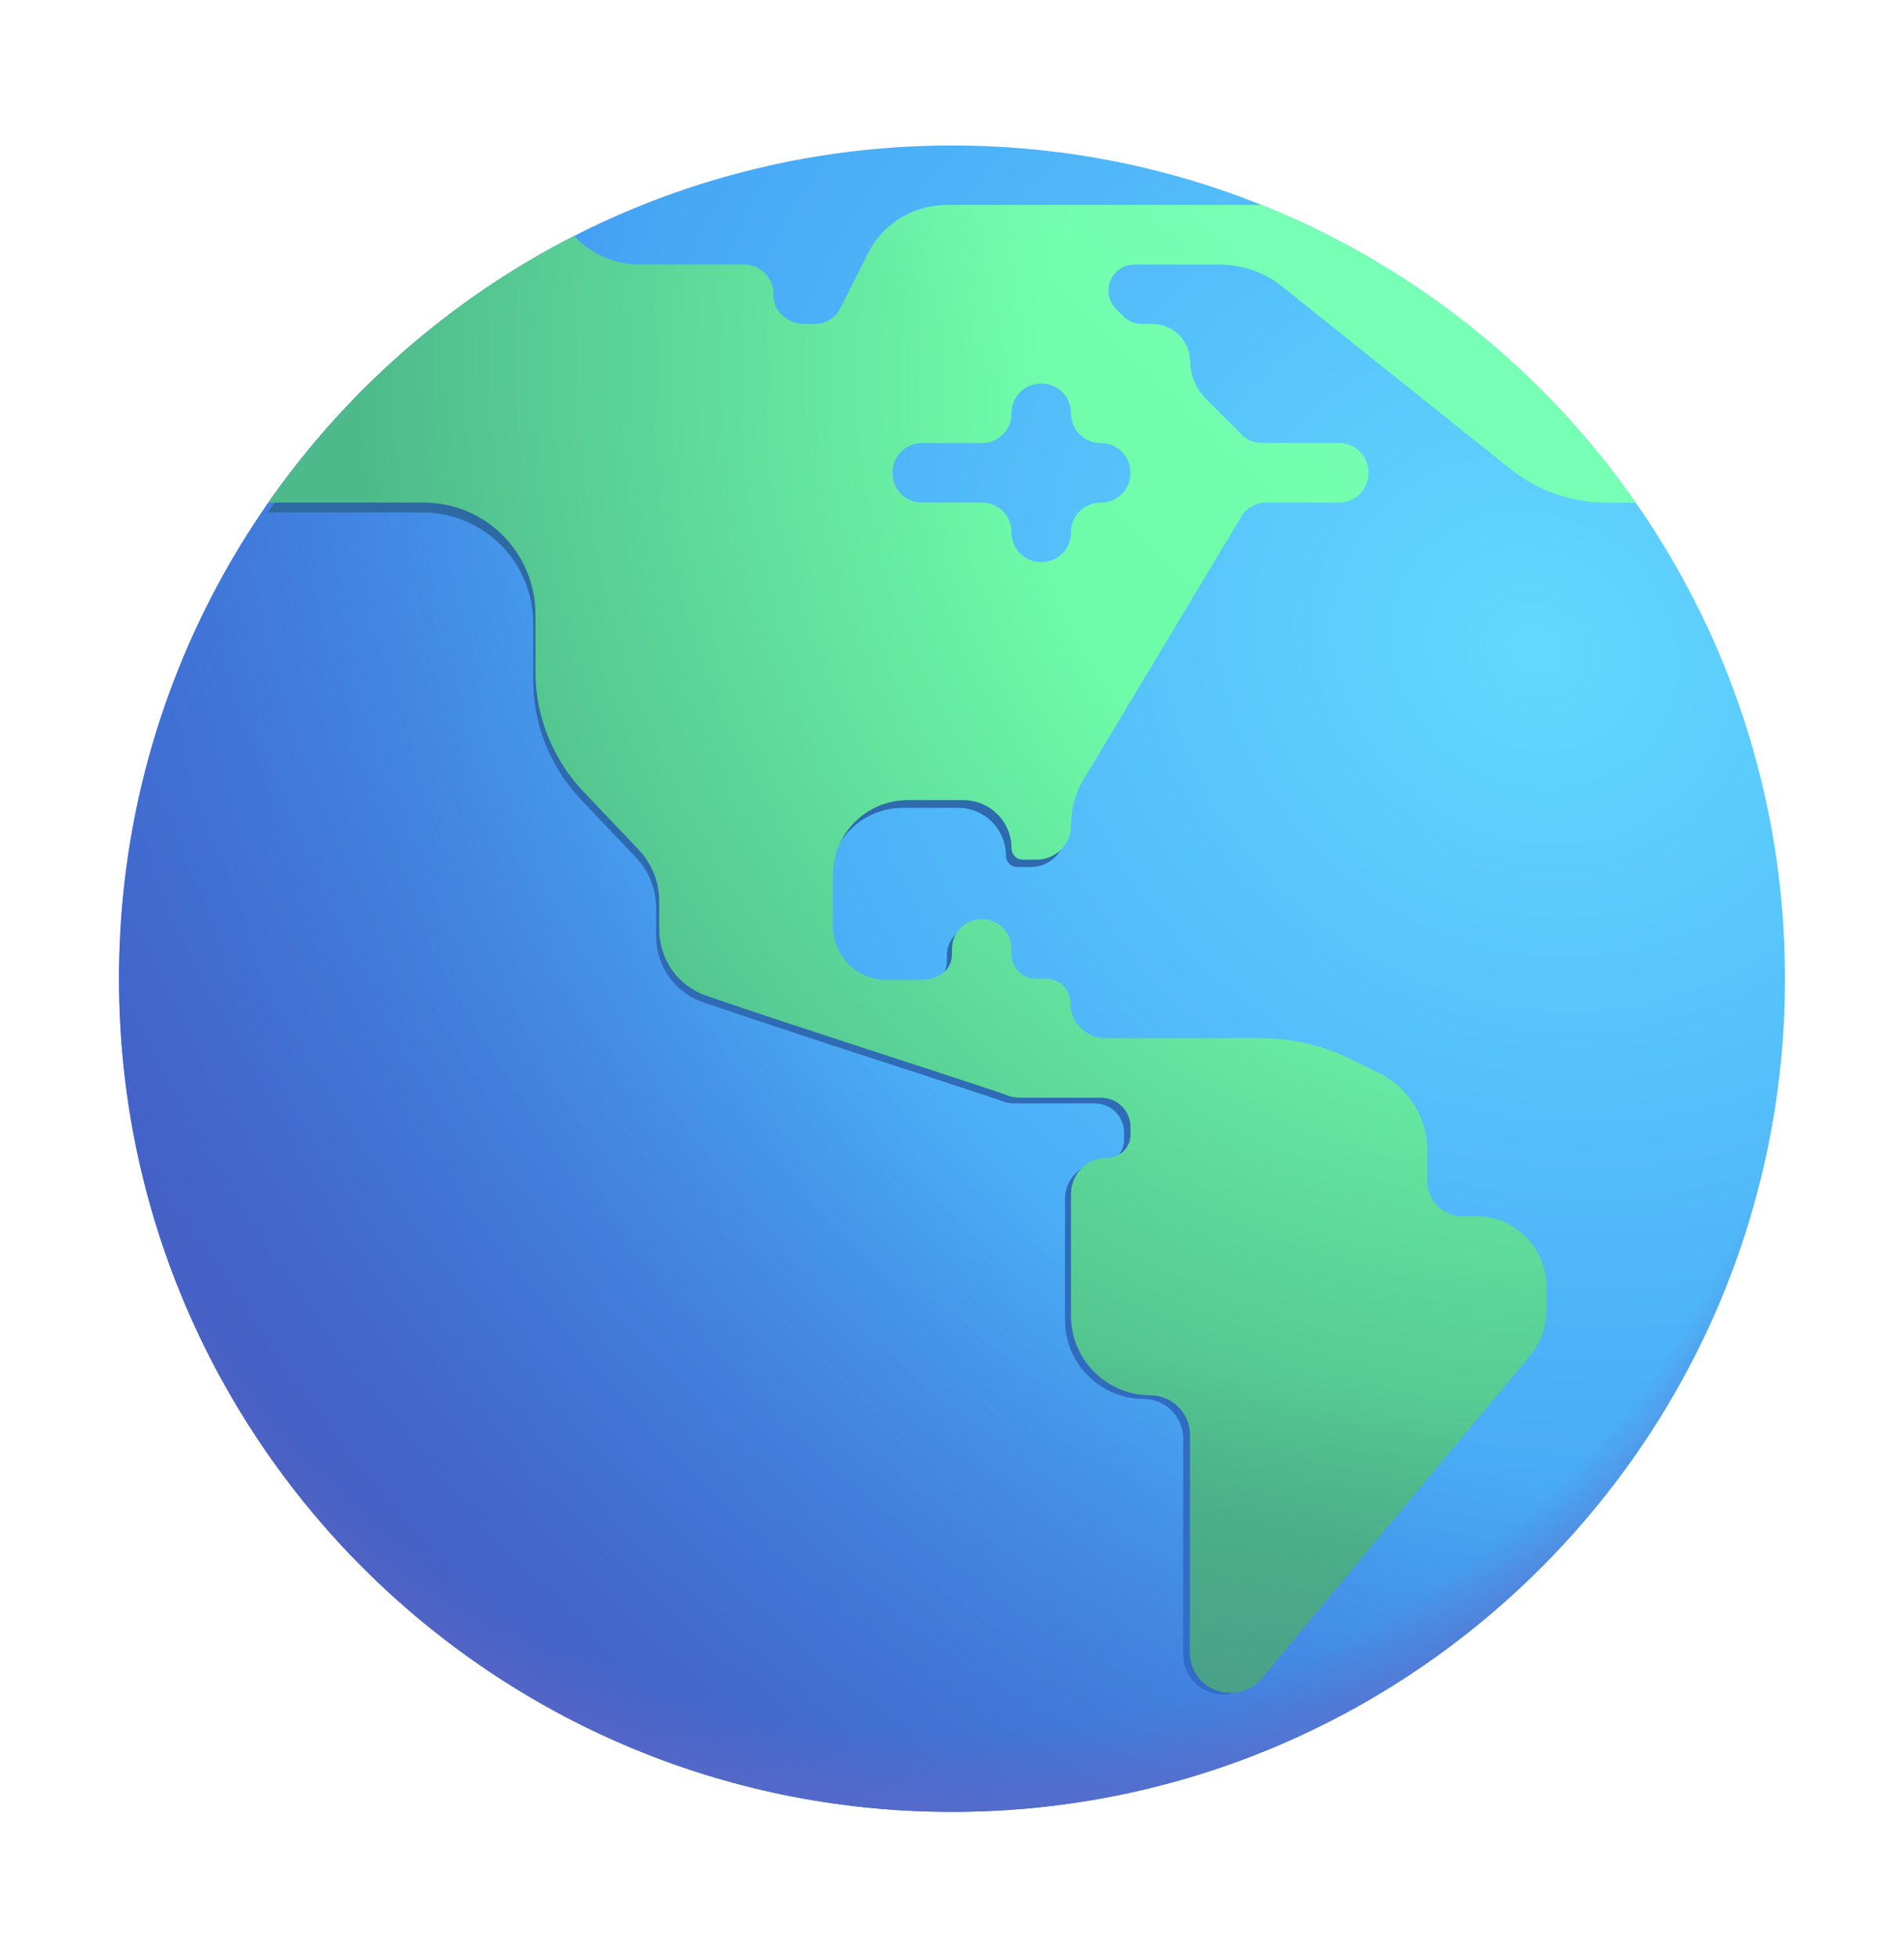 <svg width="36" height="37" viewBox="0 0 36 37" fill="none" xmlns="http://www.w3.org/2000/svg">
<path d="M18 34.25C26.698 34.25 33.75 27.198 33.75 18.5C33.75 9.802 26.698 2.75 18 2.75C9.302 2.75 2.25 9.802 2.25 18.5C2.25 27.198 9.302 34.25 18 34.25Z" fill="url(#paint0_radial_1210_10304)"/>
<path d="M18 34.25C26.698 34.25 33.75 27.198 33.75 18.5C33.75 9.802 26.698 2.75 18 2.75C9.302 2.75 2.25 9.802 2.25 18.5C2.25 27.198 9.302 34.25 18 34.25Z" fill="url(#paint1_radial_1210_10304)"/>
<path d="M18 34.25C26.698 34.25 33.75 27.198 33.75 18.5C33.75 9.802 26.698 2.75 18 2.75C9.302 2.75 2.25 9.802 2.25 18.5C2.25 27.198 9.302 34.25 18 34.25Z" fill="url(#paint2_radial_1210_10304)"/>
<g filter="url(#filter0_f_1210_10304)">
<path d="M14.721 6.175C14.666 6.127 14.622 6.067 14.592 6C14.563 5.933 14.548 5.86 14.55 5.786C14.552 5.712 14.539 5.638 14.512 5.569C14.485 5.499 14.444 5.436 14.392 5.383C14.34 5.33 14.278 5.288 14.209 5.259C14.14 5.23 14.067 5.216 13.992 5.216H12.037C11.578 5.216 11.129 5.025 10.806 4.681C8.512 5.854 6.541 7.573 5.065 9.686H7.981C9.144 9.686 10.082 10.624 10.082 11.786V12.869C10.082 13.696 10.406 14.501 10.975 15.105L12.026 16.211C12.272 16.467 12.406 16.814 12.406 17.171V17.696C12.406 18.266 12.763 18.769 13.299 18.948C14.404 19.326 15.513 19.687 16.623 20.048C17.377 20.293 18.132 20.541 18.886 20.791C18.976 20.835 19.076 20.858 19.176 20.858H20.695C21.009 20.858 21.254 21.103 21.254 21.417V21.551C21.253 21.666 21.207 21.776 21.126 21.858C21.044 21.939 20.934 21.985 20.819 21.986C20.729 21.985 20.64 22.003 20.557 22.037C20.474 22.07 20.398 22.121 20.335 22.184C20.271 22.248 20.221 22.323 20.187 22.406C20.153 22.489 20.136 22.578 20.137 22.668V24.959C20.137 25.774 20.808 26.444 21.622 26.444C22.036 26.444 22.371 26.78 22.371 27.193V31.271C22.371 31.371 22.39 31.47 22.428 31.563C22.466 31.655 22.522 31.739 22.592 31.81C22.663 31.881 22.747 31.937 22.84 31.974C22.933 32.012 23.032 32.031 23.132 32.03C23.242 32.029 23.351 32.004 23.45 31.958C23.55 31.912 23.64 31.845 23.712 31.763L28.762 25.695C28.953 25.462 29.064 25.16 29.064 24.846V24.411C29.064 23.674 28.472 23.081 27.745 23.081H27.478C27.306 23.081 27.141 23.013 27.02 22.891C26.898 22.77 26.83 22.605 26.83 22.433V21.852C26.829 21.552 26.745 21.256 26.587 21C26.43 20.744 26.204 20.536 25.935 20.4L25.389 20.132C24.867 19.876 24.294 19.742 23.712 19.741H20.785C20.61 19.741 20.443 19.671 20.319 19.547C20.196 19.424 20.126 19.256 20.126 19.082C20.125 18.96 20.076 18.845 19.991 18.759C19.905 18.673 19.789 18.625 19.668 18.624H19.478C19.357 18.623 19.241 18.574 19.155 18.489C19.069 18.403 19.021 18.287 19.02 18.166V18.065C19.021 17.991 19.007 17.918 18.979 17.85C18.951 17.782 18.91 17.72 18.858 17.668C18.806 17.616 18.744 17.575 18.676 17.547C18.608 17.519 18.534 17.506 18.461 17.507C18.387 17.506 18.314 17.52 18.246 17.547C18.178 17.575 18.116 17.616 18.064 17.668C18.012 17.72 17.971 17.782 17.943 17.85C17.916 17.918 17.902 17.991 17.903 18.065V18.166C17.903 18.479 17.622 18.646 17.309 18.646H16.641C16.382 18.637 16.136 18.529 15.955 18.344C15.774 18.159 15.672 17.911 15.669 17.652V16.68C15.669 15.898 16.294 15.271 17.075 15.271H18.114C18.617 15.271 19.02 15.674 19.02 16.177C19.02 16.289 19.11 16.39 19.233 16.39H19.489C19.573 16.39 19.657 16.375 19.736 16.343C19.814 16.311 19.885 16.265 19.946 16.205C20.006 16.146 20.054 16.075 20.087 15.998C20.119 15.92 20.137 15.836 20.137 15.752C20.137 15.439 19.321 15.137 19.489 14.87L20.504 12.589L14.721 12.466V6.175Z" fill="url(#paint3_linear_1210_10304)"/>
</g>
<g filter="url(#filter1_ii_1210_10304)">
<path fill-rule="evenodd" clip-rule="evenodd" d="M5.073 9.5H8.009C9.179 9.5 10.124 10.445 10.124 11.615V12.706C10.124 13.539 10.451 14.349 11.024 14.956L12.082 16.07C12.329 16.329 12.464 16.677 12.464 17.038V17.566C12.464 18.14 12.825 18.646 13.364 18.826C15.233 19.466 17.116 20.058 18.989 20.683C19.079 20.727 19.181 20.75 19.282 20.75H20.812C21.127 20.75 21.375 20.997 21.375 21.312V21.448C21.375 21.695 21.172 21.886 20.936 21.886C20.553 21.886 20.25 22.19 20.25 22.573V24.879C20.25 25.7 20.924 26.375 21.746 26.375C22.162 26.375 22.5 26.712 22.5 27.129V31.235C22.5 31.663 22.837 32 23.265 32C23.489 32 23.703 31.899 23.849 31.73L28.934 25.621C29.126 25.385 29.238 25.081 29.238 24.766V24.328C29.238 23.585 28.642 22.989 27.911 22.989H27.641C27.468 22.989 27.302 22.92 27.179 22.798C27.057 22.675 26.988 22.509 26.988 22.336V21.751C26.988 21.133 26.64 20.57 26.088 20.289L25.537 20.019C25.008 19.76 24.434 19.625 23.849 19.625H20.902C20.531 19.625 20.238 19.321 20.238 18.961C20.238 18.714 20.036 18.5 19.777 18.5H19.586C19.338 18.5 19.125 18.297 19.125 18.039V17.938C19.125 17.622 18.877 17.375 18.562 17.375C18.247 17.375 18 17.622 18 17.938V18.039C18 18.354 17.717 18.523 17.402 18.523H16.728C16.468 18.514 16.22 18.405 16.038 18.218C15.856 18.032 15.752 17.782 15.749 17.521V16.543C15.749 15.755 16.38 15.125 17.167 15.125H18.213C18.72 15.125 19.125 15.53 19.125 16.036C19.125 16.149 19.215 16.25 19.338 16.25H19.597C19.957 16.25 20.25 15.969 20.25 15.609C20.25 15.294 20.328 14.99 20.497 14.72L23.467 9.77C23.557 9.601 23.748 9.5 23.939 9.5H25.312C25.627 9.5 25.875 9.252 25.875 8.938C25.875 8.623 25.627 8.375 25.312 8.375H23.861C23.787 8.376 23.714 8.361 23.646 8.332C23.578 8.303 23.517 8.26 23.467 8.206L22.803 7.543C22.61 7.348 22.501 7.085 22.5 6.811C22.494 6.627 22.416 6.453 22.284 6.325C22.152 6.196 21.975 6.125 21.791 6.125H21.588C21.453 6.125 21.329 6.069 21.239 5.979L21.116 5.855C20.79 5.54 21.003 5 21.453 5H23.073C23.489 5 23.906 5.146 24.232 5.405L28.541 8.848C29.058 9.264 29.7 9.5 30.375 9.5L30.928 9.502C29.169 6.978 26.711 5.023 23.856 3.875H17.898C17.268 3.875 16.695 4.224 16.413 4.786L15.896 5.81C15.806 6.001 15.614 6.125 15.401 6.125H15.21C14.906 6.125 14.613 5.889 14.624 5.574C14.627 5.499 14.613 5.424 14.586 5.354C14.559 5.285 14.517 5.221 14.465 5.168C14.412 5.114 14.35 5.072 14.28 5.043C14.211 5.014 14.137 5 14.062 5H12.093C11.631 5 11.179 4.806 10.855 4.46C8.543 5.64 6.558 7.371 5.073 9.5ZM21.375 8.938C21.375 9.252 21.127 9.5 20.812 9.5C20.497 9.5 20.25 9.748 20.25 10.062C20.25 10.377 20.002 10.625 19.687 10.625C19.372 10.625 19.125 10.377 19.125 10.062C19.125 9.748 18.877 9.5 18.562 9.5H17.437C17.122 9.5 16.875 9.252 16.875 8.938C16.875 8.623 17.122 8.375 17.437 8.375H18.562C18.877 8.375 19.125 8.127 19.125 7.812C19.125 7.497 19.372 7.25 19.687 7.25C20.002 7.25 20.25 7.497 20.25 7.812C20.25 8.127 20.497 8.375 20.812 8.375C21.127 8.375 21.375 8.623 21.375 8.938Z" fill="url(#paint4_radial_1210_10304)"/>
<path fill-rule="evenodd" clip-rule="evenodd" d="M5.073 9.5H8.009C9.179 9.5 10.124 10.445 10.124 11.615V12.706C10.124 13.539 10.451 14.349 11.024 14.956L12.082 16.07C12.329 16.329 12.464 16.677 12.464 17.038V17.566C12.464 18.14 12.825 18.646 13.364 18.826C15.233 19.466 17.116 20.058 18.989 20.683C19.079 20.727 19.181 20.75 19.282 20.75H20.812C21.127 20.75 21.375 20.997 21.375 21.312V21.448C21.375 21.695 21.172 21.886 20.936 21.886C20.553 21.886 20.25 22.19 20.25 22.573V24.879C20.25 25.7 20.924 26.375 21.746 26.375C22.162 26.375 22.5 26.712 22.5 27.129V31.235C22.5 31.663 22.837 32 23.265 32C23.489 32 23.703 31.899 23.849 31.73L28.934 25.621C29.126 25.385 29.238 25.081 29.238 24.766V24.328C29.238 23.585 28.642 22.989 27.911 22.989H27.641C27.468 22.989 27.302 22.92 27.179 22.798C27.057 22.675 26.988 22.509 26.988 22.336V21.751C26.988 21.133 26.64 20.57 26.088 20.289L25.537 20.019C25.008 19.76 24.434 19.625 23.849 19.625H20.902C20.531 19.625 20.238 19.321 20.238 18.961C20.238 18.714 20.036 18.5 19.777 18.5H19.586C19.338 18.5 19.125 18.297 19.125 18.039V17.938C19.125 17.622 18.877 17.375 18.562 17.375C18.247 17.375 18 17.622 18 17.938V18.039C18 18.354 17.717 18.523 17.402 18.523H16.728C16.468 18.514 16.22 18.405 16.038 18.218C15.856 18.032 15.752 17.782 15.749 17.521V16.543C15.749 15.755 16.38 15.125 17.167 15.125H18.213C18.72 15.125 19.125 15.53 19.125 16.036C19.125 16.149 19.215 16.25 19.338 16.25H19.597C19.957 16.25 20.25 15.969 20.25 15.609C20.25 15.294 20.328 14.99 20.497 14.72L23.467 9.77C23.557 9.601 23.748 9.5 23.939 9.5H25.312C25.627 9.5 25.875 9.252 25.875 8.938C25.875 8.623 25.627 8.375 25.312 8.375H23.861C23.787 8.376 23.714 8.361 23.646 8.332C23.578 8.303 23.517 8.26 23.467 8.206L22.803 7.543C22.61 7.348 22.501 7.085 22.5 6.811C22.494 6.627 22.416 6.453 22.284 6.325C22.152 6.196 21.975 6.125 21.791 6.125H21.588C21.453 6.125 21.329 6.069 21.239 5.979L21.116 5.855C20.79 5.54 21.003 5 21.453 5H23.073C23.489 5 23.906 5.146 24.232 5.405L28.541 8.848C29.058 9.264 29.7 9.5 30.375 9.5L30.928 9.502C29.169 6.978 26.711 5.023 23.856 3.875H17.898C17.268 3.875 16.695 4.224 16.413 4.786L15.896 5.81C15.806 6.001 15.614 6.125 15.401 6.125H15.21C14.906 6.125 14.613 5.889 14.624 5.574C14.627 5.499 14.613 5.424 14.586 5.354C14.559 5.285 14.517 5.221 14.465 5.168C14.412 5.114 14.35 5.072 14.28 5.043C14.211 5.014 14.137 5 14.062 5H12.093C11.631 5 11.179 4.806 10.855 4.46C8.543 5.64 6.558 7.371 5.073 9.5ZM21.375 8.938C21.375 9.252 21.127 9.5 20.812 9.5C20.497 9.5 20.25 9.748 20.25 10.062C20.25 10.377 20.002 10.625 19.687 10.625C19.372 10.625 19.125 10.377 19.125 10.062C19.125 9.748 18.877 9.5 18.562 9.5H17.437C17.122 9.5 16.875 9.252 16.875 8.938C16.875 8.623 17.122 8.375 17.437 8.375H18.562C18.877 8.375 19.125 8.127 19.125 7.812C19.125 7.497 19.372 7.25 19.687 7.25C20.002 7.25 20.25 7.497 20.25 7.812C20.25 8.127 20.497 8.375 20.812 8.375C21.127 8.375 21.375 8.623 21.375 8.938Z" fill="url(#paint5_linear_1210_10304)"/>
</g>
<path fill-rule="evenodd" clip-rule="evenodd" d="M5.072 9.5H8.009C9.179 9.5 10.123 10.445 10.123 11.615V12.706C10.123 13.539 10.45 14.349 11.024 14.956L12.081 16.07C12.329 16.329 12.463 16.677 12.463 17.038V17.566C12.463 18.14 12.823 18.646 13.364 18.826C15.232 19.466 17.115 20.058 18.988 20.683C19.078 20.727 19.18 20.75 19.281 20.75H20.811C21.126 20.75 21.373 20.997 21.373 21.312V21.448C21.373 21.695 21.171 21.886 20.935 21.886C20.552 21.886 20.248 22.19 20.248 22.573V24.879C20.248 25.7 20.924 26.375 21.745 26.375C22.161 26.375 22.498 26.712 22.498 27.129V31.235C22.498 31.663 22.836 32 23.264 32C23.488 32 23.702 31.899 23.849 31.73L28.933 25.621C29.125 25.385 29.237 25.081 29.237 24.766V24.328C29.237 23.585 28.641 22.989 27.91 22.989H27.64C27.467 22.989 27.301 22.92 27.178 22.798C27.056 22.675 26.987 22.509 26.987 22.336V21.751C26.987 21.133 26.639 20.57 26.087 20.289L25.536 20.019C25.007 19.76 24.433 19.625 23.849 19.625H20.901C20.53 19.625 20.237 19.321 20.237 18.961C20.237 18.714 20.035 18.5 19.776 18.5H19.585C19.337 18.5 19.123 18.297 19.123 18.039V17.938C19.123 17.622 18.876 17.375 18.561 17.375C18.246 17.375 17.998 17.622 17.998 17.938V18.039C17.998 18.354 17.716 18.523 17.401 18.523H16.727C16.467 18.514 16.219 18.405 16.037 18.218C15.855 18.032 15.751 17.782 15.748 17.521V16.543C15.748 15.755 16.378 15.125 17.166 15.125H18.212C18.718 15.125 19.123 15.53 19.123 16.036C19.123 16.149 19.213 16.25 19.337 16.25H19.596C19.956 16.25 20.248 15.969 20.248 15.609C20.248 15.294 20.327 14.99 20.496 14.72L23.466 9.77C23.556 9.601 23.747 9.5 23.939 9.5H25.311C25.626 9.5 25.873 9.252 25.873 8.938C25.873 8.623 25.626 8.375 25.311 8.375H23.86C23.786 8.376 23.713 8.361 23.645 8.332C23.577 8.303 23.516 8.26 23.466 8.206L22.802 7.543C22.609 7.348 22.5 7.085 22.498 6.811C22.493 6.627 22.415 6.453 22.283 6.325C22.151 6.196 21.974 6.125 21.79 6.125H21.587C21.452 6.125 21.328 6.069 21.238 5.979L21.115 5.855C20.788 5.54 21.002 5 21.452 5H23.072C23.488 5 23.905 5.146 24.231 5.405L28.54 8.848C29.057 9.264 29.698 9.5 30.373 9.5L30.927 9.502C29.168 6.978 26.71 5.023 23.855 3.875H17.897C17.267 3.875 16.694 4.224 16.412 4.786L15.895 5.81C15.805 6.001 15.614 6.125 15.4 6.125H15.209C14.905 6.125 14.612 5.889 14.623 5.574C14.626 5.499 14.612 5.424 14.585 5.354C14.557 5.285 14.516 5.221 14.464 5.168C14.411 5.114 14.349 5.072 14.28 5.043C14.21 5.014 14.136 5 14.061 5H12.092C11.63 5 11.178 4.806 10.854 4.46C8.542 5.64 6.557 7.371 5.072 9.5ZM21.373 8.938C21.373 9.252 21.126 9.5 20.811 9.5C20.496 9.5 20.248 9.748 20.248 10.062C20.248 10.377 20.001 10.625 19.686 10.625C19.371 10.625 19.123 10.377 19.123 10.062C19.123 9.748 18.876 9.5 18.561 9.5H17.436C17.121 9.5 16.873 9.252 16.873 8.938C16.873 8.623 17.121 8.375 17.436 8.375H18.561C18.876 8.375 19.123 8.127 19.123 7.812C19.123 7.497 19.371 7.25 19.686 7.25C20.001 7.25 20.248 7.497 20.248 7.812C20.248 8.127 20.496 8.375 20.811 8.375C21.126 8.375 21.373 8.623 21.373 8.938Z" fill="url(#paint6_linear_1210_10304)"/>
<defs>
<filter id="filter0_f_1210_10304" x="4.862" y="4.477" width="24.405" height="27.757" filterUnits="userSpaceOnUse" color-interpolation-filters="sRGB">
<feFlood flood-opacity="0" result="BackgroundImageFix"/>
<feBlend mode="normal" in="SourceGraphic" in2="BackgroundImageFix" result="shape"/>
<feGaussianBlur stdDeviation="0.102" result="effect1_foregroundBlur_1210_10304"/>
</filter>
<filter id="filter1_ii_1210_10304" x="4.938" y="3.739" width="26.126" height="28.396" filterUnits="userSpaceOnUse" color-interpolation-filters="sRGB">
<feFlood flood-opacity="0" result="BackgroundImageFix"/>
<feBlend mode="normal" in="SourceGraphic" in2="BackgroundImageFix" result="shape"/>
<feColorMatrix in="SourceAlpha" type="matrix" values="0 0 0 0 0 0 0 0 0 0 0 0 0 0 0 0 0 0 127 0" result="hardAlpha"/>
<feOffset dx="-0.136" dy="0.136"/>
<feGaussianBlur stdDeviation="0.068"/>
<feComposite in2="hardAlpha" operator="arithmetic" k2="-1" k3="1"/>
<feColorMatrix type="matrix" values="0 0 0 0 0.404 0 0 0 0 0.918 0 0 0 0 0.682 0 0 0 1 0"/>
<feBlend mode="normal" in2="shape" result="effect1_innerShadow_1210_10304"/>
<feColorMatrix in="SourceAlpha" type="matrix" values="0 0 0 0 0 0 0 0 0 0 0 0 0 0 0 0 0 0 127 0" result="hardAlpha"/>
<feOffset dx="0.136" dy="-0.136"/>
<feGaussianBlur stdDeviation="0.068"/>
<feComposite in2="hardAlpha" operator="arithmetic" k2="-1" k3="1"/>
<feColorMatrix type="matrix" values="0 0 0 0 0.239 0 0 0 0 0.561 0 0 0 0 0.514 0 0 0 1 0"/>
<feBlend mode="normal" in2="effect1_innerShadow_1210_10304" result="effect2_innerShadow_1210_10304"/>
</filter>
<radialGradient id="paint0_radial_1210_10304" cx="0" cy="0" r="1" gradientUnits="userSpaceOnUse" gradientTransform="translate(28.861 12.287) rotate(126.543) scale(26.683 30.24)">
<stop stop-color="#63D8FF"/>
<stop offset="1" stop-color="#3488EF"/>
</radialGradient>
<radialGradient id="paint1_radial_1210_10304" cx="0" cy="0" r="1" gradientUnits="userSpaceOnUse" gradientTransform="translate(28.973 11.322) rotate(137.749) scale(29.329 38.82)">
<stop offset="0.494" stop-color="#465DC2" stop-opacity="0"/>
<stop offset="1" stop-color="#465DC2"/>
</radialGradient>
<radialGradient id="paint2_radial_1210_10304" cx="0" cy="0" r="1" gradientUnits="userSpaceOnUse" gradientTransform="translate(18 16.329) rotate(90) scale(18.794)">
<stop offset="0.868" stop-color="#606AC7" stop-opacity="0"/>
<stop offset="1" stop-color="#606AC7"/>
</radialGradient>
<linearGradient id="paint3_linear_1210_10304" x1="17.904" y1="4.099" x2="17.904" y2="32.03" gradientUnits="userSpaceOnUse">
<stop stop-color="#2C699B"/>
<stop offset="1" stop-color="#316CCA"/>
</linearGradient>
<radialGradient id="paint4_radial_1210_10304" cx="0" cy="0" r="1" gradientUnits="userSpaceOnUse" gradientTransform="translate(29.051 8.086) rotate(127.798) scale(21.385 22.825)">
<stop offset="0.418" stop-color="#6FFCAA"/>
<stop offset="1" stop-color="#4EBA8B"/>
</radialGradient>
<linearGradient id="paint5_linear_1210_10304" x1="21.467" y1="34.133" x2="22.786" y2="25.725" gradientUnits="userSpaceOnUse">
<stop stop-color="#479786"/>
<stop offset="1" stop-color="#479786" stop-opacity="0"/>
</linearGradient>
<linearGradient id="paint6_linear_1210_10304" x1="26.577" y1="7.25" x2="22.639" y2="11.222" gradientUnits="userSpaceOnUse">
<stop stop-color="#77FFB5"/>
<stop offset="1" stop-color="#77FFB5" stop-opacity="0"/>
</linearGradient>
</defs>
</svg>
